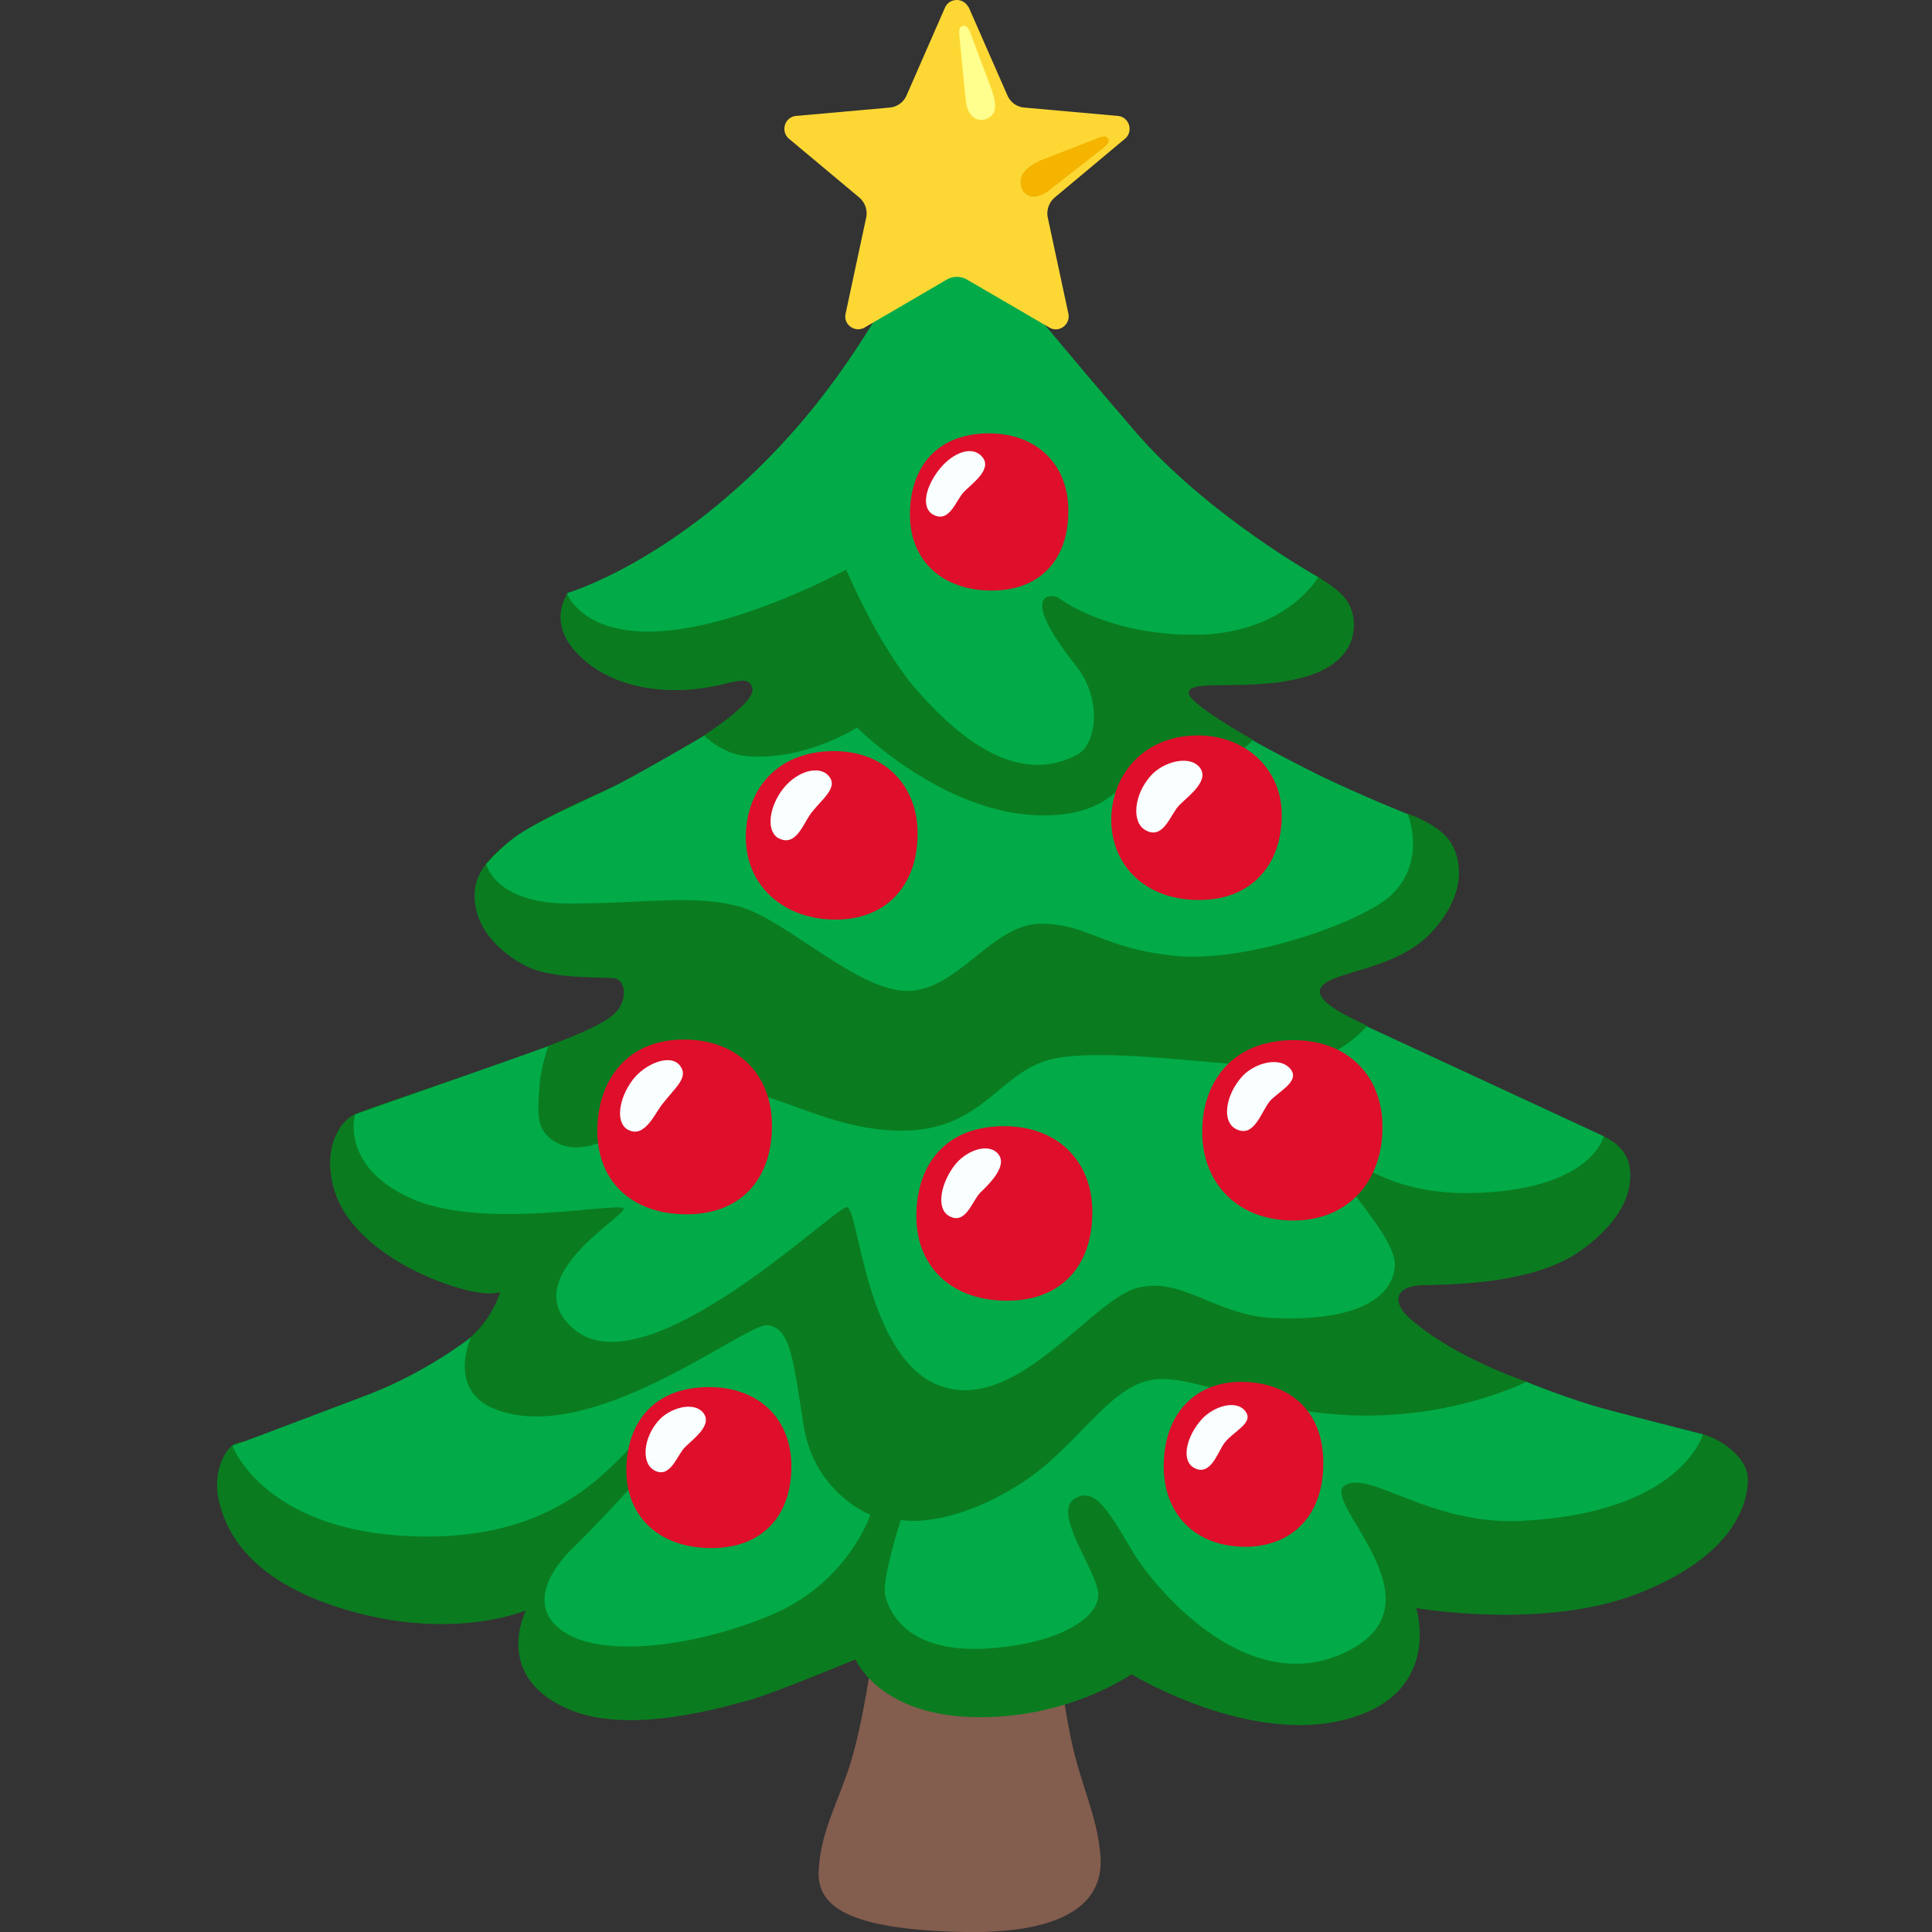 <?xml version="1.0" encoding="UTF-8" standalone="no"?>
<!-- Uploaded to: SVG Repo, www.svgrepo.com, Generator: SVG Repo Mixer Tools -->

<svg
   width="64"
   height="64"
   viewBox="0 0 10.24 10.24"
   aria-hidden="true"
   role="img"
   class="iconify iconify--noto"
   preserveAspectRatio="xMidYMid"
   version="1.1"
   id="svg45"
   sodipodi:docname="favicon.svg"
   inkscape:version="1.3.2 (091e20e, 2023-11-25)"
   xmlns:inkscape="http://www.inkscape.org/namespaces/inkscape"
   xmlns:sodipodi="http://sodipodi.sourceforge.net/DTD/sodipodi-0.dtd"
   xmlns="http://www.w3.org/2000/svg"
   xmlns:svg="http://www.w3.org/2000/svg">
  <rect x="0" y="0" width="10.24" height="10.24" fill="#333333" stroke="none"/>
  <defs
     id="defs45" />
  <sodipodi:namedview
     id="namedview45"
     pagecolor="#ffffff"
     bordercolor="#000000"
     borderopacity="0.25"
     inkscape:showpageshadow="2"
     inkscape:pageopacity="0.0"
     inkscape:pagecheckerboard="0"
     inkscape:deskcolor="#d1d1d1"
     inkscape:zoom="12.046875"
     inkscape:cx="32"
     inkscape:cy="32"
     inkscape:window-width="1744"
     inkscape:window-height="942"
     inkscape:window-x="1819"
     inkscape:window-y="25"
     inkscape:window-maximized="0"
     inkscape:current-layer="svg45" />
  <path
     d="m 4.622,8.776 c 0,0 -0.04,0.322 -0.113,0.565 C 4.446,9.547 4.348,9.706 4.339,9.918 4.332,10.092 4.469,10.228 5.113,10.24 5.66,10.249 5.85,10.077 5.833,9.84 5.817,9.62 5.723,9.454 5.673,9.2 5.636,9.017 5.61,8.799 5.61,8.799 Z"
     fill="#835d4e"
     id="path1"
     style="stroke-width:0.081" />
  <path
     d="M 5.36,2.455 3.95,2.978 3.012,3.14 c 0,0 -0.112,0.142 0.034,0.309 0.106,0.12 0.283,0.207 0.526,0.209 0.274,0.002 0.384,-0.105 0.415,-0.014 0.031,0.091 -0.347,0.316 -0.555,0.438 -0.207,0.122 -0.885,0.332 -0.915,0.635 -0.023,0.233 0.21,0.388 0.324,0.425 0.146,0.046 0.354,0.036 0.414,0.043 0.061,0.006 0.079,0.122 -0.006,0.195 -0.086,0.073 -0.316,0.153 -0.475,0.213 -0.158,0.061 -0.804,0.274 -0.889,0.311 -0.086,0.036 -0.182,0.189 -0.11,0.414 0.073,0.225 0.335,0.396 0.572,0.481 0.237,0.086 0.304,0.048 0.304,0.048 0,0 -0.033,0.129 -0.152,0.236 -0.119,0.107 -0.494,0.507 -0.494,0.507 0,0 -0.709,0.019 -0.772,0.069 -0.062,0.051 -0.102,0.175 -0.073,0.294 0.028,0.119 0.119,0.418 0.684,0.582 0.565,0.164 0.944,0 0.944,0 0,0 -0.187,0.36 0.243,0.531 0.324,0.129 0.819,-0.023 0.944,-0.056 0.124,-0.034 0.559,-0.215 0.559,-0.215 0,0 0.119,0.284 0.599,0.305 0.509,0.023 0.864,-0.226 0.864,-0.226 0,0 0.704,0.43 1.243,0.203 0.39,-0.164 0.266,-0.554 0.266,-0.554 0,0 0.684,0.119 1.181,-0.079 C 9.184,8.248 9.264,7.976 9.264,7.841 9.264,7.705 9.066,7.591 8.975,7.596 8.885,7.602 8.619,7.57 8.461,7.502 8.303,7.434 8.09,7.323 8.09,7.323 c 0,0 -0.37,-0.121 -0.612,-0.33 C 7.377,6.907 7.388,6.818 7.535,6.812 7.682,6.807 8.127,6.811 8.382,6.626 8.65,6.431 8.65,6.258 8.636,6.18 8.616,6.067 8.497,6.022 8.497,6.022 c 0,0 -1.023,-0.323 -1.046,-0.351 C 7.428,5.643 7.264,5.456 7.247,5.439 7.23,5.422 6.942,5.315 7.004,5.23 7.066,5.146 7.393,5.143 7.581,4.948 7.799,4.719 7.739,4.513 7.665,4.434 7.592,4.355 7.46,4.313 7.46,4.313 c 0,0 -0.249,0.073 -0.333,0.034 -0.085,-0.04 -0.488,-0.427 -0.488,-0.427 0,0 -0.343,-0.191 -0.339,-0.249 0.006,-0.079 0.352,0.002 0.638,-0.09 C 7.195,3.497 7.185,3.32 7.169,3.253 7.144,3.148 7.051,3.104 6.989,3.059 6.926,3.015 5.36,2.455 5.36,2.455 Z"
     fill="#0a7c1f"
     id="path2"
     style="stroke-width:0.081" />
  <path
     d="m 4.785,1.427 c 0,0 -0.222,0.462 -0.599,0.881 -0.599,0.667 -1.181,0.836 -1.181,0.836 0,0 0.073,0.215 0.463,0.203 0.441,-0.013 1.017,-0.328 1.017,-0.328 0,0 0.17,0.407 0.379,0.644 0.251,0.285 0.546,0.492 0.842,0.339 0.111,-0.058 0.134,-0.3 0,-0.469 -0.329,-0.415 -0.117,-0.384 -0.094,-0.363 0,0 0.257,0.199 0.731,0.194 0.474,-0.006 0.644,-0.305 0.644,-0.305 0,0 -0.588,-0.328 -0.972,-0.774 C 5.632,1.84 5.316,1.455 5.316,1.455 Z"
     fill="#02ab48"
     id="path3"
     style="stroke-width:0.081" />
  <path
     d="M 4.542,3.856 C 4.542,3.857 4.268,4.033 3.961,4.008 3.827,3.998 3.733,3.899 3.733,3.899 c 0,0 -0.305,0.179 -0.456,0.257 -0.186,0.096 -0.425,0.191 -0.551,0.283 -0.062,0.045 -0.149,0.141 -0.149,0.141 0,0 0.045,0.209 0.441,0.209 0.396,0 0.661,-0.051 0.904,0.017 0.243,0.068 0.622,0.446 0.887,0.446 0.266,0 0.452,-0.356 0.706,-0.356 0.254,0 0.322,0.13 0.712,0.17 0.39,0.04 1.006,-0.186 1.147,-0.322 0.191,-0.184 0.087,-0.429 0.087,-0.429 0,0 -0.248,-0.099 -0.471,-0.207 C 6.797,4.012 6.639,3.924 6.639,3.924 c 0,0 -0.09,0.102 -0.192,0.096 C 6.346,4.014 6.2,3.956 6.081,4.046 5.962,4.137 5.891,4.279 5.656,4.313 5.079,4.398 4.542,3.856 4.542,3.856 Z"
     fill="#02ab48"
     id="path4"
     style="stroke-width:0.081" />
  <path
     d="m 1.882,5.907 c 0,0 -0.082,0.274 0.297,0.445 0.379,0.17 1.092,0.019 1.125,0.052 0.033,0.033 -0.584,0.367 -0.262,0.641 0.386,0.327 1.38,-0.647 1.446,-0.647 0.065,0 0.098,0.805 0.497,0.948 C 5.384,7.49 5.777,6.901 6.019,6.829 6.261,6.758 6.438,6.973 6.751,6.986 7.164,7.003 7.366,6.895 7.392,6.724 7.418,6.554 7.052,6.247 7.13,6.182 7.209,6.117 7.346,6.359 7.895,6.319 8.445,6.28 8.5,6.022 8.5,6.022 L 7.244,5.44 c 0,0 -0.173,0.206 -0.447,0.212 C 6.522,5.659 5.829,5.541 5.555,5.619 5.28,5.698 5.195,6.012 4.737,5.992 4.279,5.973 3.972,5.665 3.658,5.816 3.344,5.966 3.114,6.158 2.939,6.05 2.839,5.988 2.85,5.9 2.859,5.761 2.865,5.657 2.906,5.546 2.906,5.546 Z"
     fill="#02ab48"
     id="path5"
     style="stroke-width:0.081" />
  <path
     d="m 1.232,7.663 c 0,0 0.176,0.481 1.034,0.481 0.733,0 0.99,-0.407 1.129,-0.523 C 3.533,7.505 3.633,7.342 3.677,7.414 3.722,7.486 3.234,8.012 3.035,8.206 2.923,8.314 2.785,8.521 2.996,8.654 3.207,8.788 3.699,8.726 4.098,8.555 4.496,8.384 4.613,8.029 4.613,8.029 c 0,0 -0.299,-0.116 -0.354,-0.476 C 4.203,7.193 4.187,7.04 4.07,7.024 3.954,7.007 3.126,7.683 2.613,7.464 2.37,7.36 2.496,7.088 2.496,7.088 c 0,0 -0.235,0.186 -0.55,0.306 -0.241,0.091 -0.714,0.27 -0.714,0.27 z"
     fill="#02ab48"
     id="path6"
     style="stroke-width:0.081" />
  <path
     d="m 4.774,8.056 c 0,0 -0.103,0.323 -0.082,0.402 0.04,0.151 0.187,0.307 0.559,0.278 C 5.622,8.709 5.826,8.57 5.821,8.449 5.816,8.327 5.577,8.022 5.693,7.945 5.81,7.867 5.893,8.044 6.009,8.233 6.125,8.422 6.629,9.03 7.161,8.742 7.648,8.478 6.995,7.956 7.128,7.873 7.261,7.79 7.577,8.083 8.058,8.061 8.91,8.022 9.026,7.602 9.026,7.602 c 0,0 -0.327,-0.083 -0.515,-0.133 C 8.323,7.419 8.09,7.324 8.09,7.324 c 0,0 -0.382,0.195 -0.913,0.178 C 6.646,7.485 6.33,7.275 6.103,7.314 5.876,7.352 5.704,7.673 5.421,7.856 5.028,8.111 4.774,8.056 4.774,8.056 Z"
     fill="#02ab48"
     id="path7"
     style="stroke-width:0.081" />
  <path
     d="M 5.234,2.297 C 4.947,2.301 4.819,2.498 4.823,2.735 4.826,2.973 4.996,3.133 5.264,3.13 5.532,3.127 5.672,2.943 5.662,2.685 5.654,2.461 5.495,2.294 5.234,2.297 Z"
     fill="#ff5f5e"
     id="path11"
     style="fill:#df0e2b;fill-opacity:1;stroke-width:0.081" />
  <path
     d="M 6.342,3.898 C 6.054,3.902 5.887,4.115 5.89,4.352 5.894,4.59 6.074,4.774 6.362,4.77 6.656,4.767 6.803,4.556 6.793,4.299 6.785,4.075 6.602,3.895 6.342,3.898 Z"
     fill="#fcd81e"
     id="path12"
     style="fill:#df0e2b;fill-opacity:1;stroke-width:0.081" />
  <path
     d="M 4.412,3.981 C 4.111,3.985 3.95,4.193 3.953,4.446 3.957,4.698 4.158,4.878 4.438,4.874 4.718,4.87 4.873,4.669 4.863,4.396 4.854,4.157 4.685,3.978 4.412,3.981 Z"
     fill="#df0e2b"
     id="path13"
     style="stroke-width:0.081" />
  <path
     d="m 3.617,5.51 c -0.304,0.003 -0.454,0.228 -0.451,0.492 0.004,0.264 0.188,0.438 0.484,0.434 C 3.946,6.431 4.102,6.227 4.091,5.941 4.082,5.692 3.906,5.506 3.617,5.51 Z"
     fill="#ffd2b1"
     id="path14"
     style="fill:#df0e2b;fill-opacity:1;stroke-width:0.081" />
  <path
     d="m 5.314,5.969 c -0.32,0.004 -0.461,0.223 -0.457,0.487 0.004,0.264 0.193,0.442 0.49,0.438 0.297,-0.004 0.453,-0.208 0.442,-0.494 C 5.78,6.151 5.604,5.966 5.314,5.969 Z"
     fill="#fcd81e"
     id="path15"
     style="fill:#df0e2b;fill-opacity:1;stroke-width:0.081" />
  <path
     d="M 6.848,5.513 C 6.526,5.517 6.368,5.741 6.372,6.008 6.376,6.275 6.563,6.473 6.863,6.469 7.163,6.465 7.338,6.24 7.327,5.95 7.318,5.698 7.141,5.51 6.848,5.513 Z"
     fill="#ff5f5d"
     id="path16"
     style="fill:#df0e2b;fill-opacity:1;stroke-width:0.081" />
  <path
     d="M 7.013,7.789 C 7.028,7.494 6.853,7.339 6.611,7.325 6.369,7.31 6.186,7.458 6.169,7.732 6.152,8.005 6.317,8.189 6.581,8.198 6.81,8.206 6.999,8.071 7.013,7.789 Z"
     fill="#c9c9c9"
     id="path17"
     style="fill:#df0e2b;fill-opacity:1;stroke-width:0.081" />
  <path
     d="m 3.749,7.352 c -0.299,0.004 -0.432,0.206 -0.429,0.449 0.003,0.243 0.181,0.408 0.459,0.404 C 4.058,8.202 4.204,8.013 4.194,7.75 4.186,7.519 4.021,7.348 3.749,7.352 Z"
     fill="#ff5f5e"
     id="path18"
     style="fill:#df0e2b;fill-opacity:1;stroke-width:0.081" />
  <path
     d="m 3.467,7.793 c 0.087,0.047 0.12,-0.08 0.164,-0.123 0.044,-0.044 0.147,-0.117 0.097,-0.181 -0.05,-0.064 -0.178,-0.027 -0.237,0.04 -0.081,0.09 -0.094,0.226 -0.023,0.264 z"
     fill="#f9ffff"
     id="path19"
     style="stroke-width:0.081" />
  <path
     d="M 6.329,7.78 C 6.416,7.827 6.453,7.699 6.489,7.649 6.536,7.586 6.65,7.542 6.6,7.479 6.55,7.415 6.429,7.456 6.369,7.523 6.288,7.613 6.258,7.741 6.329,7.78 Z"
     fill="#f9ffff"
     id="path20"
     style="stroke-width:0.081" />
  <path
     d="M 6.551,5.984 C 6.647,6.034 6.683,5.895 6.73,5.837 6.772,5.787 6.895,5.732 6.839,5.665 6.783,5.598 6.652,5.633 6.586,5.703 6.497,5.799 6.472,5.944 6.551,5.984 Z"
     fill="#f9ffff"
     id="path21"
     style="stroke-width:0.081" />
  <path
     d="M 5.032,6.446 C 5.119,6.493 5.152,6.366 5.195,6.322 5.239,6.279 5.342,6.182 5.292,6.118 5.242,6.054 5.119,6.095 5.055,6.182 c -0.071,0.098 -0.094,0.226 -0.023,0.264 z"
     fill="#f9ffff"
     id="path22"
     style="stroke-width:0.081" />
  <path
     d="m 3.329,5.988 c 0.087,0.047 0.142,-0.086 0.18,-0.134 0.073,-0.094 0.144,-0.144 0.094,-0.207 -0.05,-0.064 -0.184,-0.01 -0.25,0.077 -0.073,0.097 -0.094,0.227 -0.023,0.265 z"
     fill="#f9ffff"
     id="path23"
     style="stroke-width:0.081" />
  <path
     d="m 4.128,4.443 c 0.087,0.047 0.129,-0.073 0.164,-0.123 0.053,-0.077 0.153,-0.14 0.103,-0.204 -0.05,-0.064 -0.17,-0.03 -0.244,0.064 -0.074,0.094 -0.094,0.225 -0.023,0.264 z"
     fill="#f9ffff"
     id="path24"
     style="stroke-width:0.081" />
  <path
     d="M 6.073,4.401 C 6.168,4.453 6.204,4.313 6.252,4.266 6.3,4.218 6.413,4.137 6.359,4.068 6.304,3.999 6.164,4.038 6.099,4.112 6.01,4.211 5.995,4.36 6.073,4.401 Z"
     fill="#f9ffff"
     id="path25"
     style="stroke-width:0.081" />
  <path
     d="m 4.947,2.728 c 0.087,0.047 0.12,-0.08 0.164,-0.123 0.044,-0.044 0.147,-0.117 0.097,-0.181 -0.05,-0.064 -0.151,-0.03 -0.224,0.057 -0.077,0.093 -0.107,0.21 -0.036,0.248 z"
     fill="#f9ffff"
     id="path26"
     style="stroke-width:0.081" />
  <g
     id="g45"
     transform="matrix(1.143,-3.6482546e-8,3.6482546e-8,1.143,5.438,-1.829)">
    <path
       d="M -0.266,1.633 -0.086,2.043 a 0.094,0.094 0 0 0 0.078,0.056 l 0.437,0.039 c 0.049,0.007 0.069,0.068 0.033,0.103 L 0.132,2.517 C 0.106,2.54 0.094,2.575 0.101,2.609 l 0.096,0.448 c 0.008,0.049 -0.043,0.087 -0.087,0.063 L -0.273,2.897 a 0.094,0.094 0 0 0 -0.095,0 l -0.382,0.223 c -0.044,0.023 -0.096,-0.014 -0.087,-0.063 l 0.096,-0.448 c 0.007,-0.034 -0.005,-0.069 -0.031,-0.092 L -1.102,2.241 c -0.036,-0.035 -0.016,-0.096 0.033,-0.103 l 0.437,-0.039 a 0.094,0.094 0 0 0 0.078,-0.056 l 0.179,-0.409 c 0.022,-0.045 0.086,-0.045 0.108,-1.334e-4 z"
       fill="#fdd835"
       id="path1-7"
       style="stroke-width:0.013" />
    <path
       d="M -0.279,2.067 -0.309,1.766 c -0.001,-0.017 -0.005,-0.046 0.022,-0.046 0.021,0 0.033,0.044 0.033,0.044 l 0.091,0.242 c 0.034,0.092 0.02,0.124 -0.013,0.142 -0.038,0.021 -0.094,0.005 -0.103,-0.082 z"
       fill="#ffff8d"
       id="path2-8"
       style="stroke-width:0.013" />
    <path
       d="M 0.097,2.491 0.359,2.286 c 0.013,-0.011 0.036,-0.028 0.018,-0.048 -0.015,-0.015 -0.055,0.007 -0.055,0.007 l -0.229,0.089 c -0.068,0.024 -0.114,0.059 -0.118,0.103 -0.005,0.059 0.047,0.104 0.122,0.053 z"
       fill="#f4b400"
       id="path3-8"
       style="stroke-width:0.013" />
  </g>
</svg>
